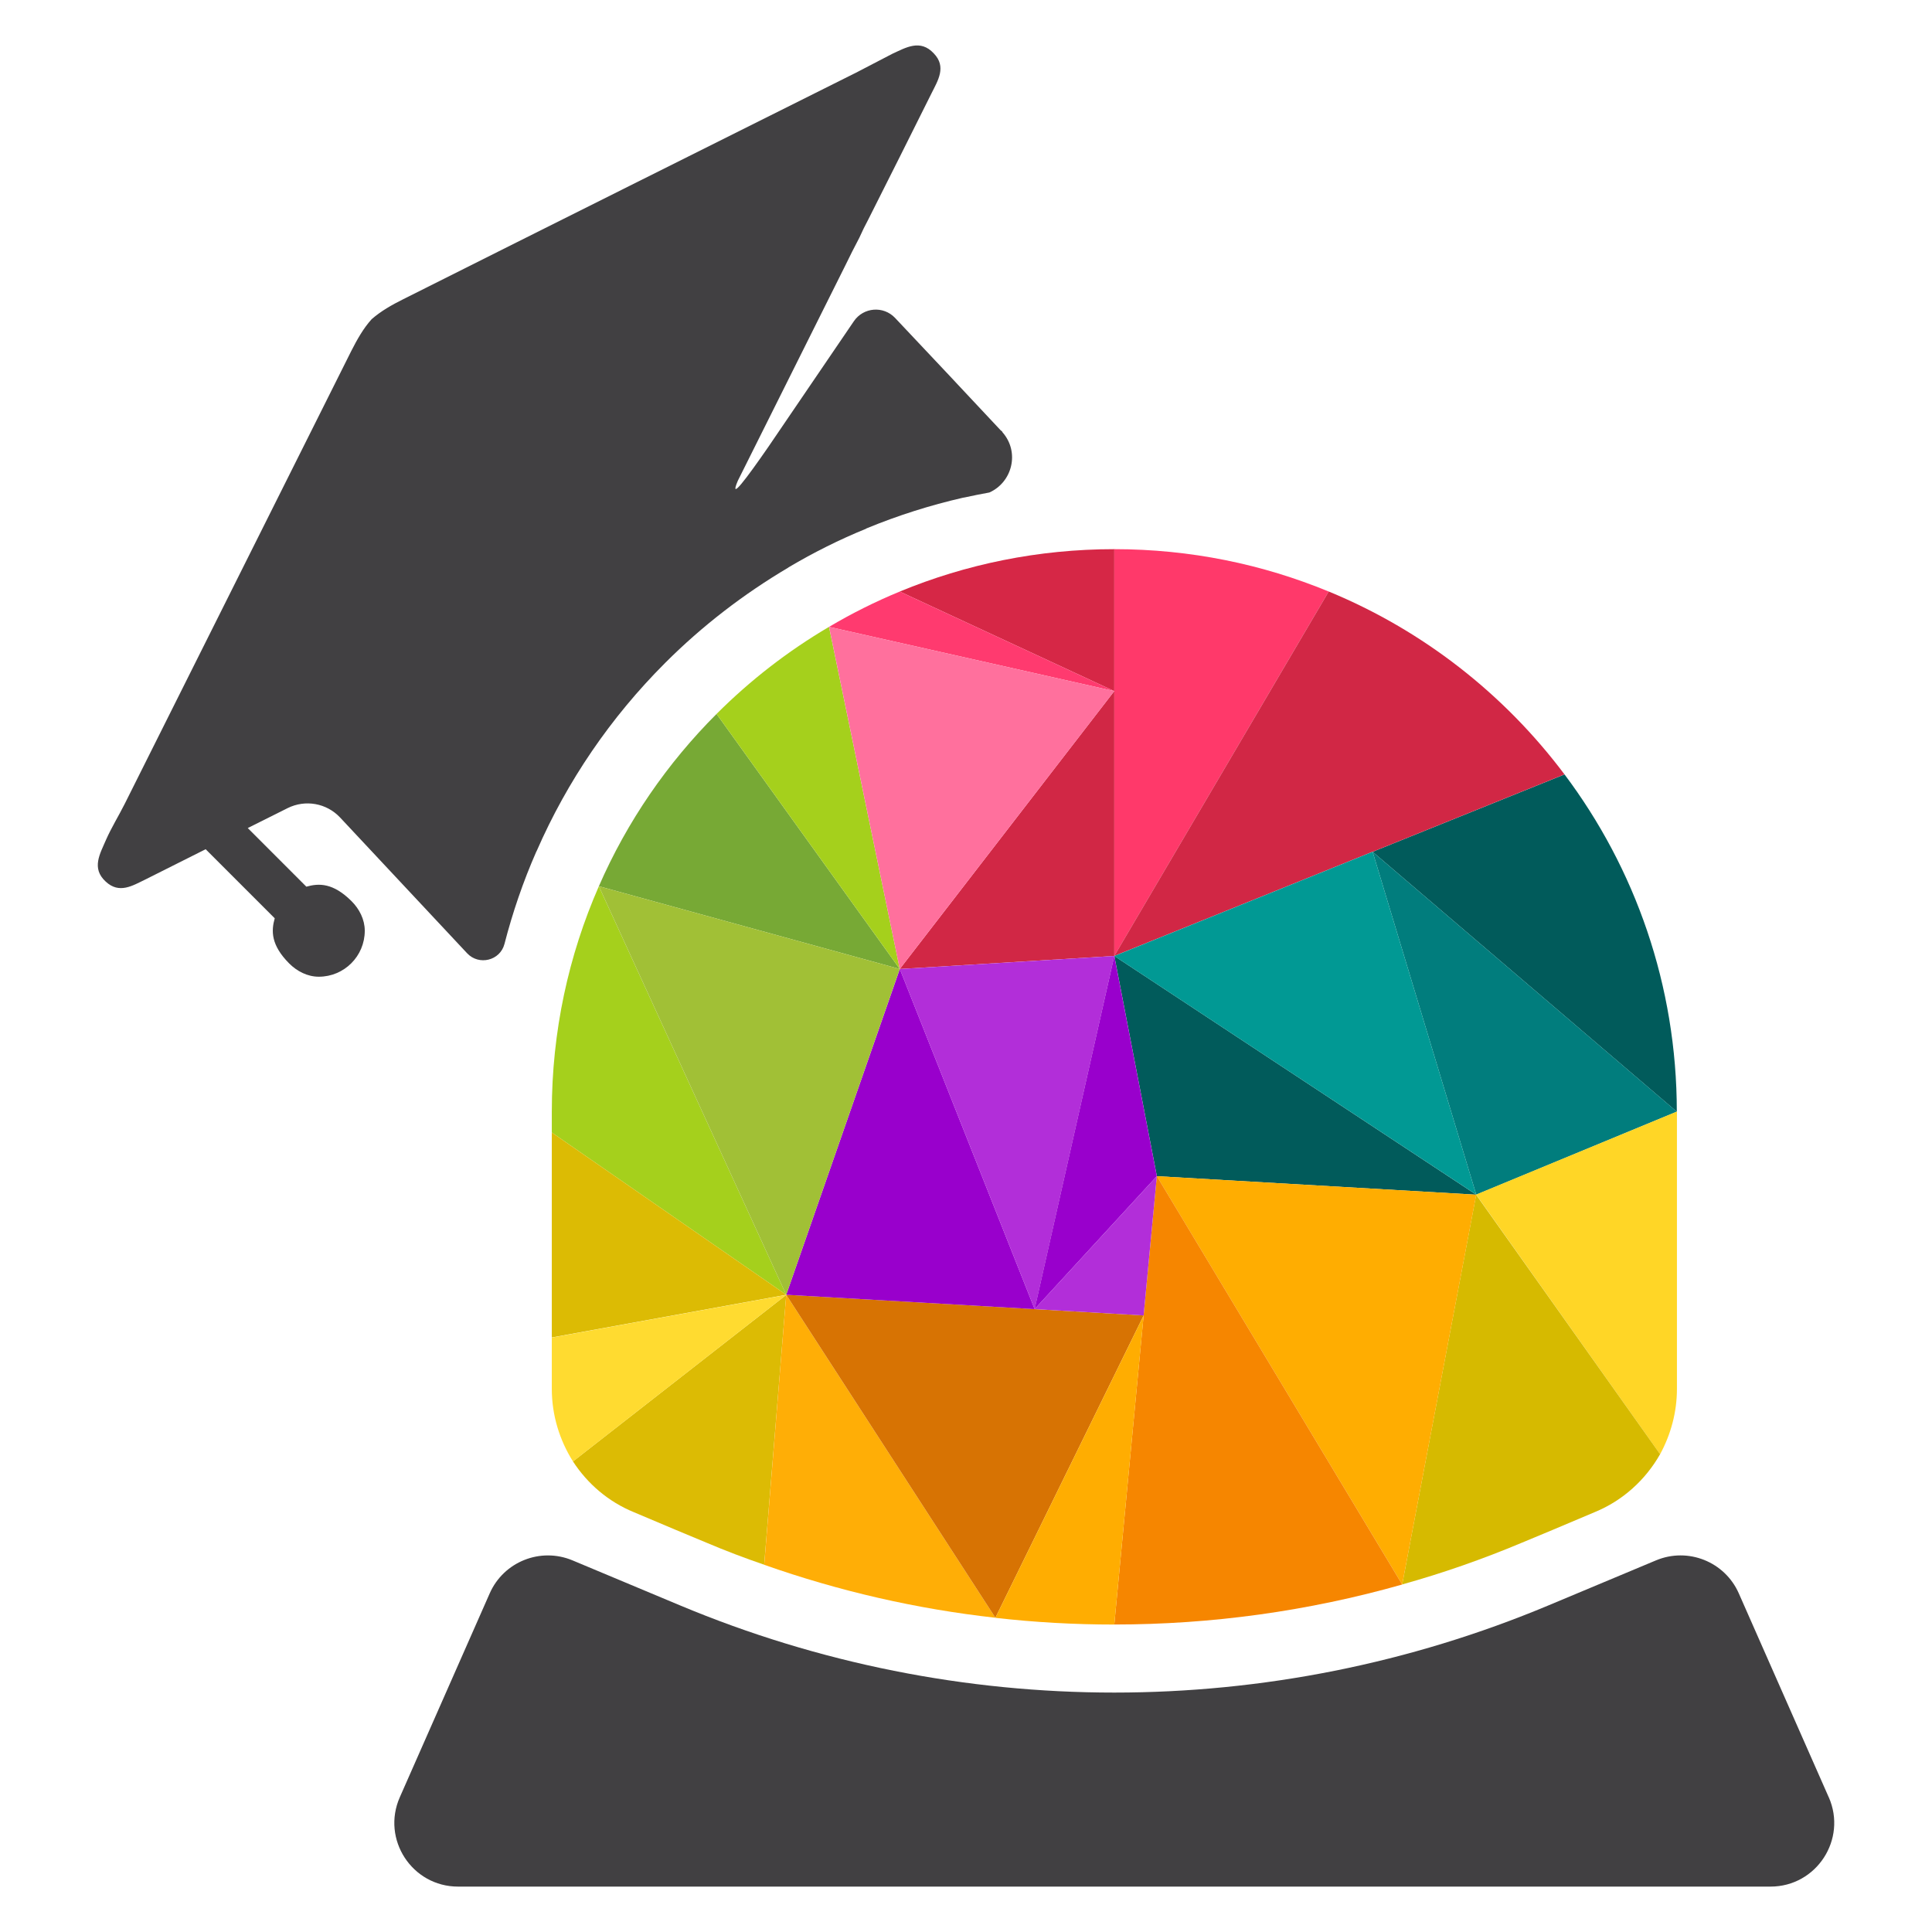 <svg xmlns="http://www.w3.org/2000/svg" xmlns:xlink="http://www.w3.org/1999/xlink" width="1000" zoomAndPan="magnify" viewBox="0 0 750 750" height="1000" preserveAspectRatio="xMidYMid meet" version="1.0"><defs><clipPath id="bfe7ff1ce1"><path d="M 532 300 L 651 300 L 651 431.84 L 532 431.84 Z M 532 300 " clip-rule="nonzero"/></clipPath><clipPath id="5b1cf1e570"><path d="M 650.922 431.555 L 532.848 330.664 L 607.344 300.625 C 634.734 337.094 650.938 382.438 650.938 431.555 " clip-rule="nonzero"/></clipPath><clipPath id="67e0860c43"><path d="M 532 330.617 L 651 330.617 L 651 464 L 532 464 Z M 532 330.617 " clip-rule="nonzero"/></clipPath><clipPath id="745fc1b5c0"><path d="M 532.848 330.664 L 573.074 463.762 L 650.922 431.539 Z M 532.848 330.664 " clip-rule="nonzero"/></clipPath><clipPath id="d6237ba75c"><path d="M 432 213 L 515.895 213 L 515.895 372 L 432 372 Z M 432 213 " clip-rule="nonzero"/></clipPath><clipPath id="44c364e29b"><path d="M 432.566 213.184 L 432.566 371.113 L 515.797 229.637 C 490.156 219.031 462.047 213.184 432.566 213.184 " clip-rule="nonzero"/></clipPath><clipPath id="806f063068"><path d="M 432 229.398 L 607.75 229.398 L 607.75 371.105 L 432 371.105 Z M 432 229.398 " clip-rule="nonzero"/></clipPath><clipPath id="0511495051"><path d="M 515.797 229.637 L 432.566 371.098 L 607.328 300.609 C 583.93 269.414 552.375 244.691 515.797 229.621 " clip-rule="nonzero"/></clipPath><clipPath id="54515b3000"><path d="M 432 371.105 L 573.5 371.105 L 573.5 464 L 432 464 Z M 432 371.105 " clip-rule="nonzero"/></clipPath><clipPath id="6b05843095"><path d="M 573.074 463.777 L 449.102 456.59 L 432.582 371.113 Z M 573.074 463.777 " clip-rule="nonzero"/></clipPath><clipPath id="e1da23e800"><path d="M 432 330.617 L 573.5 330.617 L 573.5 464 L 432 464 Z M 432 330.617 " clip-rule="nonzero"/></clipPath><clipPath id="05a5cdf503"><path d="M 573.074 463.762 L 532.848 330.664 L 432.566 371.113 Z M 573.074 463.762 " clip-rule="nonzero"/></clipPath><clipPath id="2d4e163a15"><path d="M 573 431 L 651 431 L 651 565 L 573 565 Z M 573 431 " clip-rule="nonzero"/></clipPath><clipPath id="88983ab1cc"><path d="M 650.984 431.508 L 650.984 539.18 C 650.984 548.195 648.613 556.867 644.449 564.527 L 573.043 463.73 Z M 650.984 431.508 " clip-rule="nonzero"/></clipPath><clipPath id="a535d0a931"><path d="M 544 463 L 645 463 L 645 615.59 L 544 615.59 Z M 544 463 " clip-rule="nonzero"/></clipPath><clipPath id="866472b380"><path d="M 644.449 564.512 C 638.82 574.414 630.039 582.527 618.996 587.035 L 603.008 593.789 L 590.84 598.859 C 575.523 605.285 560.098 610.68 544.328 615.078 L 573.043 463.824 Z M 644.449 564.512 " clip-rule="nonzero"/></clipPath><clipPath id="5e1b50f5be"><path d="M 449 456 L 573.5 456 L 573.5 615.59 L 449 615.59 Z M 449 456 " clip-rule="nonzero"/></clipPath><clipPath id="c22eb14f35"><path d="M 573.074 463.777 L 544.328 615.109 L 449.086 456.59 Z M 573.074 463.777 " clip-rule="nonzero"/></clipPath><clipPath id="7a54062016"><path d="M 432 456 L 545 456 L 545 631 L 432 631 Z M 432 456 " clip-rule="nonzero"/></clipPath><clipPath id="6134387fc9"><path d="M 544.328 615.109 C 507.781 625.484 470.207 630.629 432.566 630.629 L 449.086 456.574 Z M 544.328 615.109 " clip-rule="nonzero"/></clipPath><clipPath id="831fa94d5e"><path d="M 349 213 L 433 213 L 433 268.332 L 349 268.332 Z M 349 213 " clip-rule="nonzero"/></clipPath><clipPath id="2810415dc0"><path d="M 432.566 213.184 L 432.566 268.289 L 349.289 229.637 C 374.934 219.031 403.07 213.184 432.566 213.184 " clip-rule="nonzero"/></clipPath><clipPath id="131ea347c8"><path d="M 222 502 L 305.719 502 L 305.719 607.805 L 222 607.805 Z M 222 502 " clip-rule="nonzero"/></clipPath><clipPath id="baeb859f13"><path d="M 305.211 502.68 L 296.648 607.422 C 289.098 604.832 281.672 602.023 274.23 598.859 L 262.066 593.789 L 246.078 587.035 C 236.172 582.98 228.062 575.992 222.43 567.32 Z M 305.211 502.68 " clip-rule="nonzero"/></clipPath><clipPath id="5cfc9b93a2"><path d="M 296.379 502 L 386.676 502 L 386.676 628.047 L 296.379 628.047 Z M 296.379 502 " clip-rule="nonzero"/></clipPath><clipPath id="847fa57abd"><path d="M 386.414 628.012 C 355.996 624.625 325.863 617.746 296.664 607.453 L 305.211 502.633 Z M 386.414 628.012 " clip-rule="nonzero"/></clipPath><clipPath id="788145c26f"><path d="M 305 502 L 444 502 L 444 628.047 L 305 628.047 Z M 305 502 " clip-rule="nonzero"/></clipPath><clipPath id="ba7f639b1f"><path d="M 305.211 502.633 L 443.969 510.652 L 386.414 628.012 Z M 305.211 502.633 " clip-rule="nonzero"/></clipPath><clipPath id="c0d865ab91"><path d="M 386 510 L 444 510 L 444 631 L 386 631 Z M 386 510 " clip-rule="nonzero"/></clipPath><clipPath id="14af973fe5"><path d="M 443.969 510.652 L 432.566 630.645 C 417.141 630.645 401.762 629.789 386.414 628.043 L 386.414 628.012 Z M 443.969 510.652 " clip-rule="nonzero"/></clipPath><clipPath id="76cab75be3"><path d="M 214 344 L 305.719 344 L 305.719 503 L 214 503 Z M 214 344 " clip-rule="nonzero"/></clipPath><clipPath id="33128041cf"><path d="M 305.211 502.633 L 214.211 439.633 L 214.211 431.555 C 214.211 400.422 220.73 370.832 232.477 344.051 Z M 305.211 502.633 " clip-rule="nonzero"/></clipPath><clipPath id="ed960df026"><path d="M 214 439.625 L 305.719 439.625 L 305.719 520 L 214 520 Z M 214 439.625 " clip-rule="nonzero"/></clipPath><clipPath id="ddb97d1feb"><path d="M 305.211 502.633 L 214.211 519.199 L 214.211 439.633 Z M 305.211 502.633 " clip-rule="nonzero"/></clipPath><clipPath id="4e3f24e4e8"><path d="M 214 502 L 305.719 502 L 305.719 568 L 214 568 Z M 214 502 " clip-rule="nonzero"/></clipPath><clipPath id="bdd3eb0c54"><path d="M 305.211 502.68 L 222.43 567.332 C 217.254 559.113 214.211 549.426 214.211 539.18 L 214.211 519.246 Z M 305.211 502.68 " clip-rule="nonzero"/></clipPath><clipPath id="4e64582a84"><path d="M 305 376 L 402 376 L 402 509 L 305 509 Z M 305 376 " clip-rule="nonzero"/></clipPath><clipPath id="48f965b2f4"><path d="M 305.211 502.633 L 349.305 376.164 L 401.652 508.203 Z M 305.211 502.633 " clip-rule="nonzero"/></clipPath><clipPath id="da4045b3b9"><path d="M 349 268 L 433 268 L 433 377 L 349 377 Z M 349 268 " clip-rule="nonzero"/></clipPath><clipPath id="f85047222f"><path d="M 349.289 376.164 L 432.566 268.273 L 432.566 371.098 Z M 349.289 376.164 " clip-rule="nonzero"/></clipPath><clipPath id="6048916ae0"><path d="M 349 371.105 L 433 371.105 L 433 509 L 349 509 Z M 349 371.105 " clip-rule="nonzero"/></clipPath><clipPath id="16620cd54c"><path d="M 432.566 371.113 L 401.652 508.219 L 349.305 376.18 Z M 432.566 371.113 " clip-rule="nonzero"/></clipPath><clipPath id="bcf5f53a1c"><path d="M 401 371.105 L 450 371.105 L 450 509 L 401 509 Z M 401 371.105 " clip-rule="nonzero"/></clipPath><clipPath id="e6a615f710"><path d="M 432.566 371.113 L 449.086 456.59 L 401.637 508.203 Z M 432.566 371.113 " clip-rule="nonzero"/></clipPath><clipPath id="d621bce552"><path d="M 401 456 L 450 456 L 450 511 L 401 511 Z M 401 456 " clip-rule="nonzero"/></clipPath><clipPath id="2fbdd29e49"><path d="M 449.086 456.59 L 443.953 510.652 L 401.637 508.203 Z M 449.086 456.59 " clip-rule="nonzero"/></clipPath><clipPath id="bc42569cdd"><path d="M 232 277 L 349.312 277 L 349.312 377 L 232 377 Z M 232 277 " clip-rule="nonzero"/></clipPath><clipPath id="d68ca8d33f"><path d="M 349.289 376.164 L 232.477 344.035 C 243.441 318.891 259.039 296.273 278.164 277.148 Z M 349.289 376.164 " clip-rule="nonzero"/></clipPath><clipPath id="f11293f6a4"><path d="M 232 344 L 349.312 344 L 349.312 503 L 232 503 Z M 232 344 " clip-rule="nonzero"/></clipPath><clipPath id="a69eb29800"><path d="M 349.289 376.164 L 232.477 344.035 L 305.211 502.633 Z M 349.289 376.164 " clip-rule="nonzero"/></clipPath><clipPath id="92628707f9"><path d="M 278 243 L 349.312 243 L 349.312 377 L 278 377 Z M 278 243 " clip-rule="nonzero"/></clipPath><clipPath id="b6463b8437"><path d="M 349.289 376.164 L 278.164 277.148 C 291.203 264.109 305.832 252.754 321.82 243.348 Z M 349.289 376.164 " clip-rule="nonzero"/></clipPath><clipPath id="e26fda8a6c"><path d="M 321.289 229.398 L 433 229.398 L 433 268.332 L 321.289 268.332 Z M 321.289 229.398 " clip-rule="nonzero"/></clipPath><clipPath id="5e15a65784"><path d="M 432.566 268.289 L 321.836 243.348 C 330.602 238.156 339.789 233.555 349.289 229.637 Z M 432.566 268.289 " clip-rule="nonzero"/></clipPath><clipPath id="827e843b4c"><path d="M 321.289 243 L 433 243 L 433 377 L 321.289 377 Z M 321.289 243 " clip-rule="nonzero"/></clipPath><clipPath id="af4e8620fd"><path d="M 321.836 243.348 L 349.289 376.164 L 432.566 268.289 Z M 321.836 243.348 " clip-rule="nonzero"/></clipPath><clipPath id="856761cddb"><path d="M 153 603 L 713 603 L 713 732.383 L 153 732.383 Z M 153 603 " clip-rule="nonzero"/></clipPath><clipPath id="c191383921"><path d="M 709.914 697.688 L 675.008 618.559 C 669.578 606.234 655.273 600.527 642.859 605.734 L 601.195 623.176 C 547.242 645.777 489.891 657.055 432.551 657.055 C 375.215 657.055 317.859 645.777 263.906 623.176 L 222.246 605.734 C 209.828 600.543 195.523 606.234 190.098 618.559 L 155.203 697.688 C 147.996 714.016 159.961 732.375 177.82 732.375 L 687.312 732.375 C 705.156 732.375 717.121 714.031 709.93 697.688 " clip-rule="nonzero"/></clipPath><clipPath id="69e5545a9c"><path d="M 37 17 L 393 17 L 393 380 L 37 380 Z M 37 17 " clip-rule="nonzero"/></clipPath><clipPath id="cc08ea7e4f"><path d="M 389.129 167.73 L 389.02 167.496 L 388.457 167.043 C 374.668 152.273 359.867 136.551 347.465 123.414 C 342.941 118.629 335.156 119.266 331.461 124.711 L 298.254 173.5 C 289.707 185.84 282.891 194.965 286.43 186.617 L 328.078 103.199 C 329.887 99.488 331.68 95.887 333.598 92.281 L 335.281 88.68 L 337.078 85.184 C 345.297 68.855 353.516 52.523 361.629 36.191 C 364.109 31.23 367.492 25.945 362.531 20.766 C 357.246 15.023 351.598 18.52 346.418 20.875 L 332.352 28.191 C 273.797 57.469 215.117 86.746 156.547 116.148 C 152.039 118.395 147.875 120.766 144.27 123.914 C 141.012 127.52 138.641 131.793 136.395 136.191 L 48.438 312.012 C 46.066 316.738 43.258 321.246 41.121 326.094 C 38.875 331.383 35.379 337.016 41.012 342.207 C 46.301 347.168 51.492 343.785 56.438 341.414 L 79.836 329.668 L 106.648 356.48 C 105.258 361.41 105.164 366.852 112.23 373.98 C 115.305 377.07 119.391 379.16 123.758 379.16 C 133.617 379.16 141.602 371.176 141.602 361.316 C 141.602 356.965 139.527 352.863 136.426 349.789 C 129.312 342.723 123.852 342.816 118.922 344.203 L 96.18 321.449 C 98.879 320.09 105.602 316.738 111.656 313.711 C 118.52 310.297 126.785 311.762 132.027 317.359 C 144.16 330.309 166.215 353.875 181.316 370.035 C 185.902 374.949 194.152 372.938 195.836 366.434 C 198.988 354.234 203.059 342.301 208.145 330.711 L 208.379 330.262 C 220.199 303.23 236.984 278.57 258.168 257.387 L 258.277 257.277 C 272.578 242.973 288.691 230.59 306.02 220.34 L 306.129 220.23 C 315.816 214.492 325.957 209.422 336.203 205.258 L 336.312 205.148 C 348.59 200.078 361.098 196.133 373.809 193.215 L 374.48 193.105 C 377.633 192.438 380.781 191.75 384.059 191.188 C 392.949 187.242 395.988 175.527 389.129 167.762 " clip-rule="nonzero"/></clipPath></defs><g clip-path="url(#bfe7ff1ce1)"><g clip-path="url(#5b1cf1e570)"><path fill="#015b5b" d="M 30.156 9.832 L 719.844 9.832 L 719.844 740.168 L 30.156 740.168 Z M 30.156 9.832 " fill-opacity="1" fill-rule="nonzero"/></g></g><g clip-path="url(#67e0860c43)"><g clip-path="url(#745fc1b5c0)"><path fill="#017d7d" d="M 30.156 9.832 L 719.844 9.832 L 719.844 740.168 L 30.156 740.168 Z M 30.156 9.832 " fill-opacity="1" fill-rule="nonzero"/></g></g><g clip-path="url(#d6237ba75c)"><g clip-path="url(#44c364e29b)"><path fill="#ff396a" d="M 30.156 9.832 L 719.844 9.832 L 719.844 740.168 L 30.156 740.168 Z M 30.156 9.832 " fill-opacity="1" fill-rule="nonzero"/></g></g><g clip-path="url(#806f063068)"><g clip-path="url(#0511495051)"><path fill="#d12745" d="M 30.156 9.832 L 719.844 9.832 L 719.844 740.168 L 30.156 740.168 Z M 30.156 9.832 " fill-opacity="1" fill-rule="nonzero"/></g></g><g clip-path="url(#54515b3000)"><g clip-path="url(#6b05843095)"><path fill="#015b5b" d="M 30.156 9.832 L 719.844 9.832 L 719.844 740.168 L 30.156 740.168 Z M 30.156 9.832 " fill-opacity="1" fill-rule="nonzero"/></g></g><g clip-path="url(#e1da23e800)"><g clip-path="url(#05a5cdf503)"><path fill="#019994" d="M 30.156 9.832 L 719.844 9.832 L 719.844 740.168 L 30.156 740.168 Z M 30.156 9.832 " fill-opacity="1" fill-rule="nonzero"/></g></g><g clip-path="url(#2d4e163a15)"><g clip-path="url(#88983ab1cc)"><path fill="#ffd626" d="M 30.156 9.832 L 719.844 9.832 L 719.844 740.168 L 30.156 740.168 Z M 30.156 9.832 " fill-opacity="1" fill-rule="nonzero"/></g></g><g clip-path="url(#a535d0a931)"><g clip-path="url(#866472b380)"><path fill="#d6ba00" d="M 30.156 9.832 L 719.844 9.832 L 719.844 740.168 L 30.156 740.168 Z M 30.156 9.832 " fill-opacity="1" fill-rule="nonzero"/></g></g><g clip-path="url(#5e1b50f5be)"><g clip-path="url(#c22eb14f35)"><path fill="#ffad01" d="M 30.156 9.832 L 719.844 9.832 L 719.844 740.168 L 30.156 740.168 Z M 30.156 9.832 " fill-opacity="1" fill-rule="nonzero"/></g></g><g clip-path="url(#7a54062016)"><g clip-path="url(#6134387fc9)"><path fill="#f68600" d="M 30.156 9.832 L 719.844 9.832 L 719.844 740.168 L 30.156 740.168 Z M 30.156 9.832 " fill-opacity="1" fill-rule="nonzero"/></g></g><g clip-path="url(#831fa94d5e)"><g clip-path="url(#2810415dc0)"><path fill="#d62746" d="M 30.156 9.832 L 719.844 9.832 L 719.844 740.168 L 30.156 740.168 Z M 30.156 9.832 " fill-opacity="1" fill-rule="nonzero"/></g></g><g clip-path="url(#131ea347c8)"><g clip-path="url(#baeb859f13)"><path fill="#dcbb04" d="M 30.156 9.832 L 719.844 9.832 L 719.844 740.168 L 30.156 740.168 Z M 30.156 9.832 " fill-opacity="1" fill-rule="nonzero"/></g></g><g clip-path="url(#5cfc9b93a2)"><g clip-path="url(#847fa57abd)"><path fill="#ffae06" d="M 30.156 9.832 L 719.844 9.832 L 719.844 740.168 L 30.156 740.168 Z M 30.156 9.832 " fill-opacity="1" fill-rule="nonzero"/></g></g><g clip-path="url(#788145c26f)"><g clip-path="url(#ba7f639b1f)"><path fill="#d77303" d="M 30.156 9.832 L 719.844 9.832 L 719.844 740.168 L 30.156 740.168 Z M 30.156 9.832 " fill-opacity="1" fill-rule="nonzero"/></g></g><g clip-path="url(#c0d865ab91)"><g clip-path="url(#14af973fe5)"><path fill="#ffad01" d="M 30.156 9.832 L 719.844 9.832 L 719.844 740.168 L 30.156 740.168 Z M 30.156 9.832 " fill-opacity="1" fill-rule="nonzero"/></g></g><g clip-path="url(#76cab75be3)"><g clip-path="url(#33128041cf)"><path fill="#a5d01c" d="M 30.156 9.832 L 719.844 9.832 L 719.844 740.168 L 30.156 740.168 Z M 30.156 9.832 " fill-opacity="1" fill-rule="nonzero"/></g></g><g clip-path="url(#ed960df026)"><g clip-path="url(#ddb97d1feb)"><path fill="#dcbb04" d="M 30.156 9.832 L 719.844 9.832 L 719.844 740.168 L 30.156 740.168 Z M 30.156 9.832 " fill-opacity="1" fill-rule="nonzero"/></g></g><g clip-path="url(#4e3f24e4e8)"><g clip-path="url(#bdd3eb0c54)"><path fill="#ffdb30" d="M 30.156 9.832 L 719.844 9.832 L 719.844 740.168 L 30.156 740.168 Z M 30.156 9.832 " fill-opacity="1" fill-rule="nonzero"/></g></g><g clip-path="url(#4e64582a84)"><g clip-path="url(#48f965b2f4)"><path fill="#9900cc" d="M 30.156 9.832 L 719.844 9.832 L 719.844 740.168 L 30.156 740.168 Z M 30.156 9.832 " fill-opacity="1" fill-rule="nonzero"/></g></g><g clip-path="url(#da4045b3b9)"><g clip-path="url(#f85047222f)"><path fill="#d12745" d="M 30.156 9.832 L 719.844 9.832 L 719.844 740.168 L 30.156 740.168 Z M 30.156 9.832 " fill-opacity="1" fill-rule="nonzero"/></g></g><g clip-path="url(#6048916ae0)"><g clip-path="url(#16620cd54c)"><path fill="#b22ed9" d="M 30.156 9.832 L 719.844 9.832 L 719.844 740.168 L 30.156 740.168 Z M 30.156 9.832 " fill-opacity="1" fill-rule="nonzero"/></g></g><g clip-path="url(#bcf5f53a1c)"><g clip-path="url(#e6a615f710)"><path fill="#9900cc" d="M 30.156 9.832 L 719.844 9.832 L 719.844 740.168 L 30.156 740.168 Z M 30.156 9.832 " fill-opacity="1" fill-rule="nonzero"/></g></g><g clip-path="url(#d621bce552)"><g clip-path="url(#2fbdd29e49)"><path fill="#b22ed9" d="M 30.156 9.832 L 719.844 9.832 L 719.844 740.168 L 30.156 740.168 Z M 30.156 9.832 " fill-opacity="1" fill-rule="nonzero"/></g></g><g clip-path="url(#bc42569cdd)"><g clip-path="url(#d68ca8d33f)"><path fill="#77a935" d="M 30.156 9.832 L 719.844 9.832 L 719.844 740.168 L 30.156 740.168 Z M 30.156 9.832 " fill-opacity="1" fill-rule="nonzero"/></g></g><g clip-path="url(#f11293f6a4)"><g clip-path="url(#a69eb29800)"><path fill="#a1c036" d="M 30.156 9.832 L 719.844 9.832 L 719.844 740.168 L 30.156 740.168 Z M 30.156 9.832 " fill-opacity="1" fill-rule="nonzero"/></g></g><g clip-path="url(#92628707f9)"><g clip-path="url(#b6463b8437)"><path fill="#a5d01c" d="M 30.156 9.832 L 719.844 9.832 L 719.844 740.168 L 30.156 740.168 Z M 30.156 9.832 " fill-opacity="1" fill-rule="nonzero"/></g></g><g clip-path="url(#e26fda8a6c)"><g clip-path="url(#5e15a65784)"><path fill="#ff3a6f" d="M 30.156 9.832 L 719.844 9.832 L 719.844 740.168 L 30.156 740.168 Z M 30.156 9.832 " fill-opacity="1" fill-rule="nonzero"/></g></g><g clip-path="url(#827e843b4c)"><g clip-path="url(#af4e8620fd)"><path fill="#ff709d" d="M 30.156 9.832 L 719.844 9.832 L 719.844 740.168 L 30.156 740.168 Z M 30.156 9.832 " fill-opacity="1" fill-rule="nonzero"/></g></g><g clip-path="url(#856761cddb)"><g clip-path="url(#c191383921)"><path fill="#414042" d="M 30.156 9.832 L 719.844 9.832 L 719.844 740.168 L 30.156 740.168 Z M 30.156 9.832 " fill-opacity="1" fill-rule="nonzero"/></g></g><g clip-path="url(#69e5545a9c)"><g clip-path="url(#cc08ea7e4f)"><path fill="#414042" d="M 30.156 9.832 L 719.844 9.832 L 719.844 740.168 L 30.156 740.168 Z M 30.156 9.832 " fill-opacity="1" fill-rule="nonzero"/></g></g></svg>